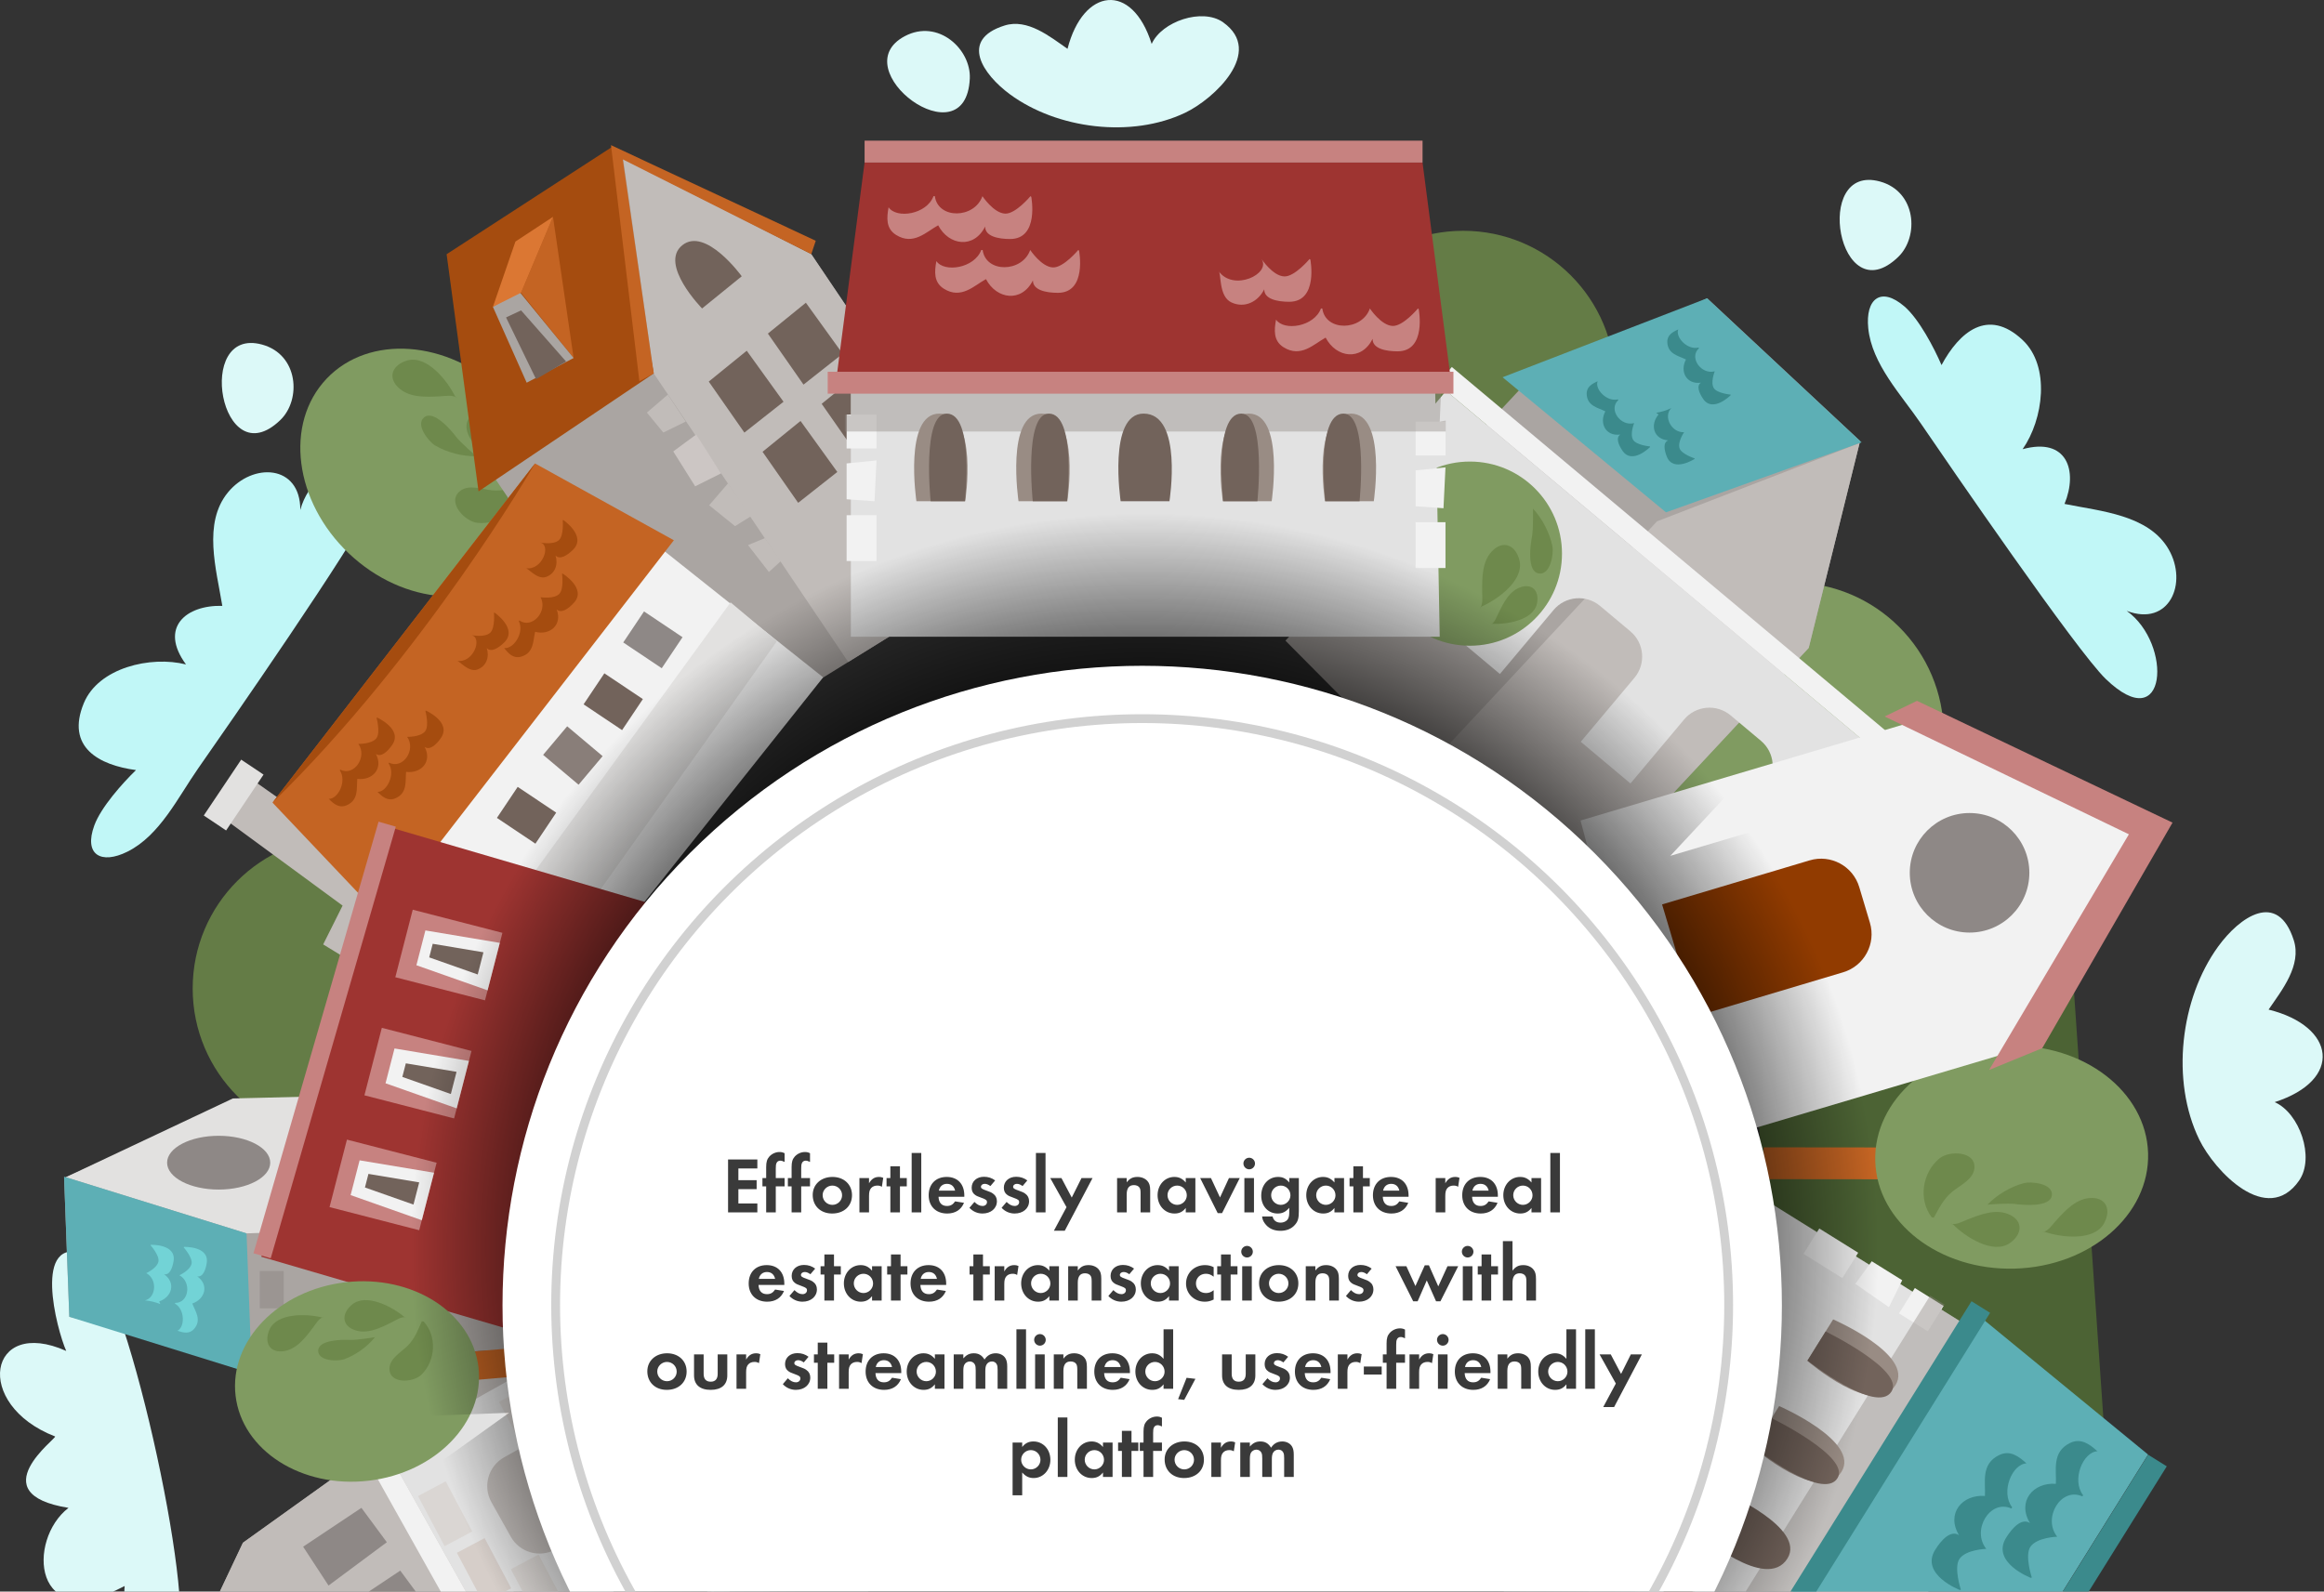 <svg width="527" height="361" viewBox="0 0 527 361" fill="none" xmlns="http://www.w3.org/2000/svg">
<rect x="0" y="0" width="527" height="361" fill="#333333" stroke="none"/>
<g clip-path="url(#clip0_5796_32564)">
<path d="M15.021 306.425C-2.643 298.536 -6.267 318.533 12.485 325.818C13.141 326.074 -4.561 338.786 15.534 342.017C6.053 349.294 7.389 370.786 28.269 359.742C27.514 366.619 33.561 385.763 40.098 372.885C44.794 363.63 28.013 287.635 19.437 284.473C7.17 279.943 12.87 301.593 15.021 306.432V306.425Z" fill="#DCF9F8"/>
<path d="M68.099 115.667C68.129 105.302 57.274 104.857 51.68 111.696C45.958 118.694 49.045 129.074 50.412 137.423C42.259 137.196 36.001 142.292 42.176 150.709C34.167 148.693 22.322 151.441 19.001 159.503C14.879 169.513 22.481 173.551 30.837 174.669C27.788 177.628 22.896 183.108 21.394 187.207C18.933 193.911 22.941 196.145 28.905 193.171C36.25 189.51 40.379 180.813 44.894 174.351C51.295 165.202 80.615 123.042 84.223 114.633C91.892 96.764 71.375 103.211 68.099 115.667Z" fill="#C1F7F7"/>
<path d="M482.247 138.554C491.932 142.253 496.189 132.259 491.773 124.604C487.251 116.768 476.457 115.983 468.16 114.3C471.255 106.751 468.712 99.104 458.656 101.89C463.382 95.111 464.997 83.063 458.641 77.107C450.745 69.709 444.268 75.378 440.267 82.806C438.584 78.911 435.187 72.396 431.888 69.535C426.491 64.863 422.981 67.822 423.652 74.45C424.475 82.61 431.148 89.555 435.587 96.07C441.875 105.294 470.916 147.643 477.506 153.999C491.494 167.497 492.739 146.028 482.254 138.554H482.247Z" fill="#C1F7F7"/>
<path d="M109.968 113.593L104.85 118.691L134.684 148.641L139.802 143.542L109.968 113.593Z" fill="#C46423"/>
<path d="M113.899 88.823C126.316 100.569 128.604 118.317 119.009 128.462C109.415 138.608 91.569 137.309 79.144 125.563C66.726 113.817 64.439 96.07 74.033 85.924C83.628 75.779 101.481 77.07 113.899 88.816V88.823Z" fill="#809B61"/>
<path d="M118.978 110.376C118.337 115.396 113.339 119.095 108.282 118.596C105.436 118.317 101.223 113.924 104.288 111.402C106.259 109.779 109.354 110.995 111.588 111.214C114.155 111.463 116.268 110.7 118.707 110.006" fill="#6E894C"/>
<path d="M108.019 103.476C104.946 103.574 101.3 102.608 98.673 101.045C97.299 100.23 94.076 96.365 96.19 94.651C98.371 92.885 102.38 97.686 103.406 99.044C104.508 100.494 108.011 103.468 108.011 103.468L108.019 103.476Z" fill="#6E894C"/>
<path d="M117.038 106.405C116.275 105.167 114.999 104.902 113.724 104.344C110.78 103.061 107.081 101.498 106.009 98.086C105.035 94.991 107.277 93.149 110.576 93.715C115.203 94.515 116.758 101.928 116.721 105.884L117.038 106.405Z" fill="#6E894C"/>
<path d="M103.729 90.265C102.491 89.495 101.238 89.827 99.841 89.895C96.633 90.053 92.632 90.303 90.149 87.728C87.899 85.396 89.084 82.746 92.293 81.78C96.792 80.436 101.487 86.385 103.208 89.933L103.722 90.257L103.729 90.265Z" fill="#6E894C"/>
<path d="M440.769 166.593C440.769 185.631 425.332 201.068 406.294 201.068C387.256 201.068 371.818 185.631 371.818 166.593C371.818 147.555 387.256 132.117 406.294 132.117C425.332 132.117 440.769 147.555 440.769 166.593Z" fill="#809B61"/>
<path d="M112.644 224.212C112.644 243.25 97.207 258.687 78.169 258.687C59.131 258.687 43.693 243.25 43.693 224.212C43.693 205.174 59.131 189.736 78.169 189.736C97.207 189.736 112.644 205.174 112.644 224.212Z" fill="#647C46"/>
<path d="M366.283 86.823C366.283 105.861 350.846 121.299 331.808 121.299C312.769 121.299 297.332 105.861 297.332 86.823C297.332 67.785 312.769 52.348 331.808 52.348C350.846 52.348 366.283 67.785 366.283 86.823Z" fill="#647C46"/>
<path d="M410.148 146.964L421.804 100.026L387.109 67.656L345.742 87.155L291.488 145.311L353.449 207.748L410.148 146.964Z" fill="#AAA5A2"/>
<path d="M375.756 118.248L321.91 175.966L353.449 207.747L410.149 146.963L421.683 100.508L375.756 118.248Z" fill="#C1BCB9"/>
<path d="M377.793 116.21L340.729 85.57L387.109 67.656L422.135 100.335L377.793 116.21Z" fill="#5DAFB5"/>
<path d="M55.09 349.922L34.414 393.638L62.043 432.212L106.445 421.251L171.101 374.939L122.667 301.512L55.09 349.922Z" fill="#AAA5A2"/>
<path d="M83.149 384.851L147.322 338.886L122.667 301.512L55.09 349.922L34.625 393.192L83.149 384.851Z" fill="#C1BCB9"/>
<path d="M470.065 221.423L396.916 226.461L403.902 327.896L477.051 322.858L470.065 221.423Z" fill="#4C6334"/>
<path d="M131.158 406.535L167.256 386.312L161.406 375.872L144.882 385.135C141.281 387.15 136.721 385.867 134.706 382.266L130.32 374.438C128.304 370.837 129.588 366.278 133.189 364.262L149.713 355L142.526 342.167L126.002 351.429C122.401 353.444 117.842 352.161 115.826 348.56L111.44 340.732C109.425 337.131 110.708 332.572 114.309 330.556L130.833 321.294L123.647 308.461L107.122 317.723C103.522 319.739 98.962 318.456 96.947 314.855L92.561 307.027C90.545 303.426 91.829 298.866 95.429 296.851L111.954 287.596L106.352 277.594L70.254 297.817L131.165 406.551L131.158 406.535Z" fill="#E2E2E2"/>
<path d="M69.03 295.623L64.684 298.059L128.039 411.141L132.386 408.706L69.03 295.623Z" fill="#F2F2F2"/>
<path d="M327.927 88.658L301.34 120.363L310.512 128.048L322.68 113.532C325.33 110.369 330.048 109.953 333.219 112.603L340.096 118.37C343.259 121.028 343.674 125.738 341.024 128.909L328.855 143.425L340.126 152.876L352.294 138.36C354.952 135.197 359.662 134.782 362.833 137.431L369.71 143.199C372.873 145.856 373.288 150.566 370.638 153.737L358.462 168.253L369.732 177.704L381.901 163.188C384.558 160.025 389.269 159.61 392.439 162.259L399.316 168.027C402.479 170.684 402.894 175.394 400.245 178.565L388.076 193.081L396.863 200.449L423.45 168.744L327.942 88.666L327.927 88.658Z" fill="#E2E2E2"/>
<path d="M329.221 83.241L326.02 87.059L425.344 170.343L428.545 166.525L329.221 83.241Z" fill="#F2F2F2"/>
<path d="M354.203 125.579C354.203 137.114 344.85 146.467 333.315 146.467C321.781 146.467 312.428 137.114 312.428 125.579C312.428 114.044 321.781 104.691 333.315 104.691C344.85 104.691 354.203 114.044 354.203 125.579Z" fill="#809B61"/>
<path d="M347.627 115.381C349.748 117.608 351.454 120.967 352.043 123.964C352.345 125.534 351.613 130.509 348.925 130.071C346.155 129.618 347.068 123.435 347.393 121.76C347.74 119.971 347.627 115.381 347.627 115.381Z" fill="#6E894C"/>
<path d="M337.974 141.734C339.009 141.16 339.273 140.133 339.771 139.122C340.926 136.782 342.33 133.837 345.138 133.09C347.69 132.411 349.101 134.306 348.513 136.963C347.69 140.692 341.605 141.673 338.397 141.492L337.967 141.734H337.974Z" fill="#6E894C"/>
<path d="M335.551 138.103C336.374 136.903 336.102 135.627 336.102 134.238C336.094 131.023 336.026 127.014 338.714 124.659C341.152 122.515 343.741 123.821 344.556 127.075C345.696 131.634 339.536 136.043 335.905 137.605L335.558 138.103H335.551Z" fill="#6E894C"/>
<path d="M399.924 260.237L399.916 267.461L442.189 267.505L442.197 260.281L399.924 260.237Z" fill="#C46423"/>
<path d="M456.908 287.75C439.825 288.241 425.649 277.318 425.241 263.36C424.841 249.402 438.369 237.686 455.452 237.196C472.535 236.705 486.711 247.628 487.111 261.586C487.511 275.544 473.984 287.259 456.901 287.75H456.908Z" fill="#809B61"/>
<path d="M438.065 276.125C434.963 272.124 435.876 265.972 439.802 262.748C442.013 260.929 448.098 261.05 447.72 265.005C447.471 267.542 444.429 268.878 442.7 270.305C440.715 271.943 439.756 273.981 438.518 276.193" fill="#6E894C"/>
<path d="M450.697 273.241C452.803 270.999 456.057 269.096 459.016 268.342C460.564 267.949 465.576 268.402 465.297 271.104C465.002 273.898 458.774 273.339 457.084 273.105C455.279 272.856 450.697 273.233 450.697 273.233V273.241Z" fill="#6E894C"/>
<path d="M442.246 277.552C443.665 277.884 444.752 277.174 446.051 276.661C449.04 275.484 452.754 273.974 455.925 275.619C458.801 277.114 458.521 279.998 455.789 281.938C451.954 284.648 445.605 280.511 442.835 277.688L442.246 277.544V277.552Z" fill="#6E894C"/>
<path d="M463.066 279.544C464.486 279.212 465.142 278.087 466.071 277.053C468.23 274.668 470.872 271.656 474.45 271.724C477.696 271.784 478.73 274.487 477.145 277.446C474.918 281.583 467.392 280.699 463.663 279.409L463.066 279.544Z" fill="#6E894C"/>
<path d="M103.782 232.854L73.285 214.216L77.686 205.407L50.91 185.75L56.874 176.623L114.63 217.266L103.782 232.854Z" fill="#C1BCB9"/>
<path d="M183.964 57.652L140.853 35.73L102.859 62.242L111.186 106.939L155.633 172.893L230.412 126.588L183.964 57.652Z" fill="#AAA5A2"/>
<path d="M148.244 84.7L192.352 150.156L230.413 126.588L183.965 57.652L141.299 35.949L148.244 84.7Z" fill="#C1BCB9"/>
<path d="M148.244 84.7L108.515 111.46L101.275 57.66L138.891 33.262L148.244 84.7Z" fill="#A54C0F"/>
<path d="M52.549 250.158L14.541 267.196L15.719 298.682L54.927 308.473L127.532 305.748L128.445 247.312L52.549 250.158Z" fill="#AAA5A2"/>
<path d="M55.907 279.757L127.983 277.055L128.443 247.312L52.804 249.154L14.924 267.023L55.907 279.757Z" fill="#E2E1E0"/>
<path d="M55.908 279.758L57.101 311.546L15.718 298.683L14.525 266.895L55.908 279.758Z" fill="#5DAFB5"/>
<path d="M145.837 121.166L82.867 200.33L123.69 232.802L186.66 153.638L145.837 121.166Z" fill="#F2F2F2"/>
<path d="M152.809 122.544L86.553 208.163L61.793 182.051L121.323 105.121L152.809 122.544Z" fill="#C46423"/>
<path d="M165.667 136.629L176.175 145.438L121.273 222.716L107.715 216.277L165.667 136.629Z" fill="#E2E1E0"/>
<path d="M378.43 261.666L358.41 186.11L440.33 161.75L488.892 186.759L460.35 237.306L378.43 261.666Z" fill="#F2F2F2"/>
<path d="M451.05 242.697L482.755 189.236L427.369 162.513L434.707 158.965L492.652 186.586L463.105 237.752L451.05 242.697Z" fill="#C78280"/>
<path d="M194.939 84.596L186.326 91.594L194.403 103.166L203.288 96.168L194.939 84.596Z" fill="#72635B"/>
<path d="M181.531 95.481L172.918 102.478L180.995 114.051L189.873 107.053L181.531 95.481Z" fill="#72635B"/>
<path d="M182.742 68.666L174.129 75.664L182.206 87.236L191.084 80.238L182.742 68.666Z" fill="#72635B"/>
<path d="M326.477 144.428H192.945V62.41H324.967L326.477 144.428Z" fill="#E2E2E2"/>
<path d="M191.984 105.113V113.243L198.31 113.696L198.763 104.434L191.984 105.113Z" fill="#F2F2F2"/>
<path d="M198.763 116.859H191.984V127.254H198.763V116.859Z" fill="#F2F2F2"/>
<path d="M198.763 94.039H191.984V101.724H198.763V94.039Z" fill="#F2F2F2"/>
<path d="M321.004 106.691V114.829L327.33 115.282L327.783 106.012L321.004 106.691Z" fill="#F2F2F2"/>
<path d="M327.783 118.445H321.004V128.84H327.783V118.445Z" fill="#F2F2F2"/>
<path d="M327.783 95.625H321.004V103.31H327.783V95.625Z" fill="#F2F2F2"/>
<path opacity="0.4" d="M327.835 97.882H191.594V94.04L192.945 94.266V62.41H324.446L326.771 89.276L326.476 95.625L327.835 95.399V97.882Z" fill="#8C8581"/>
<path d="M329.359 88.847H189.275L196.054 36.873H322.58L329.359 88.847Z" fill="#9E3431"/>
<path d="M233.853 44.634C233.792 44.589 233.724 44.543 233.671 44.498C233.671 44.498 230.312 48.544 227.934 48.454C225.33 48.355 222.779 44.498 222.779 44.498C220.959 49.639 212.701 49.767 211.991 44.498H211.682C210.134 48.627 203.325 49.692 201.498 47.019C201.076 49.352 200.849 51.813 203.197 53.285C207.137 55.753 210.051 52.575 212.746 51.103C215.154 55.708 220.838 56.493 223.398 51.383C223.352 53.609 226.379 54.213 229.059 54.213C235.71 54.213 233.853 44.634 233.853 44.634Z" fill="#C78280"/>
<path d="M244.691 56.839C244.63 56.794 244.562 56.748 244.509 56.703C244.509 56.703 241.15 60.749 238.772 60.659C236.168 60.561 233.616 56.703 233.616 56.703C231.797 61.844 223.539 61.972 222.829 56.703H222.52C220.972 60.832 214.163 61.897 212.336 59.224C211.913 61.557 211.687 64.018 214.035 65.49C217.975 67.958 220.889 64.78 223.584 63.308C225.992 67.913 231.676 68.698 234.235 63.588C234.19 65.815 237.217 66.418 239.897 66.418C246.548 66.418 244.691 56.839 244.691 56.839Z" fill="#C78280"/>
<path d="M321.722 70.111C321.661 70.065 321.593 70.02 321.533 69.975C321.533 69.975 318.174 74.021 315.796 73.93C313.191 73.832 310.64 69.975 310.64 69.975C308.821 75.115 300.562 75.244 299.853 69.975H299.543C297.996 74.104 291.186 75.168 289.36 72.496C288.937 74.829 288.71 77.289 291.058 78.761C294.999 81.23 297.912 78.052 300.607 76.58C303.016 81.185 308.7 81.97 311.259 76.859C311.214 79.086 314.241 79.69 316.92 79.69C323.571 79.69 321.714 70.111 321.714 70.111H321.722Z" fill="#C78280"/>
<path d="M297.149 58.878C297.089 58.833 297.021 58.788 296.961 58.742C296.961 58.742 293.601 62.788 291.223 62.698C288.619 62.6 286.068 58.742 286.068 58.742C288.31 62.124 279.651 66.246 276.314 61.46C277.001 61.86 276.269 67.227 279.251 68.601C282.255 69.982 285.275 68.45 286.687 65.619C286.641 67.846 289.668 68.45 292.348 68.45C298.999 68.45 297.142 58.87 297.142 58.87L297.149 58.878Z" fill="#C78280"/>
<path d="M322.583 31.906H196.057V36.873H322.583V31.906Z" fill="#C78280"/>
<path d="M329.587 84.326H187.691V89.293H329.587V84.326Z" fill="#C78280"/>
<path d="M207.803 113.698H218.877C218.877 113.698 222.04 93.814 213.004 93.814C204.859 93.814 207.81 113.698 207.81 113.698H207.803Z" fill="#998C84"/>
<path d="M211.041 113.698H218.809C218.809 113.698 221.028 93.814 214.687 93.814C208.965 93.814 211.041 113.698 211.041 113.698Z" fill="#72635B"/>
<path d="M230.957 113.698H242.031C242.031 113.698 245.194 93.814 236.158 93.814C228.013 93.814 230.965 113.698 230.965 113.698H230.957Z" fill="#998C84"/>
<path d="M234.195 113.698H241.963C241.963 113.698 244.182 93.814 237.841 93.814C232.119 93.814 234.195 113.698 234.195 113.698Z" fill="#72635B"/>
<path d="M311.532 113.696H300.458C300.458 113.696 297.295 93.812 306.331 93.812C314.476 93.812 311.525 113.696 311.525 113.696H311.532Z" fill="#998C84"/>
<path d="M308.296 113.696H300.528C300.528 113.696 298.309 93.812 304.65 93.812C310.365 93.812 308.296 113.696 308.296 113.696Z" fill="#72635B"/>
<path d="M288.371 113.696H277.304C277.304 113.696 274.141 93.812 283.177 93.812C291.322 93.812 288.371 113.696 288.371 113.696Z" fill="#998C84"/>
<path d="M285.134 113.696H277.366C277.366 113.696 275.147 93.812 281.488 93.812C287.21 93.812 285.134 113.696 285.134 113.696Z" fill="#72635B"/>
<path d="M254.123 113.698H265.189C265.189 113.698 268.352 93.814 259.316 93.814C251.171 93.814 254.123 113.698 254.123 113.698Z" fill="#72635B"/>
<path d="M326.848 383.718L397.482 270.402L467.082 313.786L396.448 425.599L326.848 383.718Z" fill="#E2E2E2"/>
<path d="M431.353 290.385L424.446 286.082L420.717 291.208L428.341 296.492L431.353 290.385Z" fill="#F2F2F2"/>
<path d="M412.55 278.647L408.965 284.4L417.787 289.898L421.372 284.145L412.55 278.647Z" fill="#F2F2F2"/>
<path d="M434.215 292.154L430.629 297.906L437.15 301.972L440.736 296.219L434.215 292.154Z" fill="#F2F2F2"/>
<path opacity="0.4" d="M365.627 409.489L437.696 293.871L440.957 295.902L440.051 296.936L467.083 313.785L397.528 425.379L373.5 413.135L368.261 409.534L367.741 410.81L365.627 409.489Z" fill="#8C8581"/>
<path d="M372.496 415.567L446.596 296.688L487.11 329.925L420.182 437.307L372.496 415.567Z" fill="#5DAFB5"/>
<path d="M460.53 357.894C460.598 357.863 460.674 357.833 460.741 357.811C460.741 357.811 459.088 352.821 460.417 350.851C461.881 348.692 466.501 348.563 466.501 348.563C463.104 344.298 467.362 337.225 472.208 339.414L472.374 339.15C469.687 335.655 472.389 329.306 475.62 329.178C473.869 327.585 471.891 326.09 469.4 327.306C465.218 329.344 466.373 333.503 466.199 336.568C461.021 336.176 457.352 340.584 460.326 345.461C458.462 344.245 456.34 346.495 454.929 348.767C451.411 354.406 460.523 357.901 460.523 357.901L460.53 357.894Z" fill="#3B8A8C"/>
<path d="M444.442 360.648C444.51 360.618 444.586 360.588 444.654 360.565C444.654 360.565 443 355.576 444.329 353.605C445.793 351.446 450.413 351.318 450.413 351.318C447.016 347.053 451.274 339.98 456.12 342.161L456.286 341.897C453.599 338.402 456.301 332.053 459.532 331.925C457.773 330.325 455.803 328.838 453.312 330.053C449.13 332.091 450.285 336.251 450.111 339.315C444.933 338.923 441.264 343.331 444.238 348.208C442.374 346.993 440.253 349.242 438.841 351.514C435.323 357.153 444.435 360.656 444.435 360.656L444.442 360.648Z" fill="#3B8A8C"/>
<path d="M487.124 329.966L420.188 437.336L424.409 439.968L491.345 332.597L487.124 329.966Z" fill="#3B8A8C"/>
<path d="M447.067 295.15L372 415.562L376.215 418.19L451.282 297.777L447.067 295.15Z" fill="#3B8A8C"/>
<path d="M415.696 299.262L409.838 308.66C409.838 308.66 425.034 321.863 429.82 314.193C434.13 307.279 415.696 299.269 415.696 299.269V299.262Z" fill="#998C84"/>
<path d="M413.991 302.002L409.877 308.6C409.877 308.6 425.579 321.002 428.93 315.62C431.957 310.766 413.983 302.01 413.983 302.01L413.991 302.002Z" fill="#72635B"/>
<path d="M403.452 318.918L397.594 328.316C397.594 328.316 412.797 341.519 417.576 333.85C421.886 326.935 403.452 318.926 403.452 318.926V318.918Z" fill="#998C84"/>
<path d="M401.739 321.658L397.625 328.256C397.625 328.256 413.327 340.659 416.678 335.276C419.705 330.422 401.732 321.666 401.732 321.666L401.739 321.658Z" fill="#72635B"/>
<path d="M373.086 367.633L378.944 358.234C378.944 358.234 397.491 366.07 392.713 373.74C388.403 380.654 373.086 367.633 373.086 367.633Z" fill="#998C84"/>
<path d="M374.799 364.893L378.913 358.295C378.913 358.295 396.962 366.931 393.603 372.313C390.576 377.167 374.799 364.893 374.799 364.893Z" fill="#72635B"/>
<path d="M391.2 338.57L385.342 347.969C385.342 347.969 400.545 361.172 405.324 353.502C409.634 346.587 391.2 338.578 391.2 338.578V338.57Z" fill="#72635B"/>
<path d="M170.748 345.246L131.494 410.652L205.017 454.777L244.27 389.371L170.748 345.246Z" fill="#E2E2E2"/>
<path d="M162.576 357.283L157.6 365.574L161.334 367.816L166.31 359.524L162.576 357.283Z" fill="#F2F2F2"/>
<path d="M159.209 69.965L168.2 62.665C168.2 62.665 159.994 51.327 154.695 55.645C149.396 59.963 159.209 69.965 159.209 69.965Z" fill="#72635B"/>
<path d="M148.243 84.699L141.231 36.153L183.965 57.652L184.984 54.61L138.551 32.922L144.99 86.466L148.243 84.699Z" fill="#C46423"/>
<path d="M130.078 81.202L118.158 66.391L125.398 49.188L130.078 81.202Z" fill="#C46423"/>
<path d="M130.077 81.203L117.305 65.592L111.771 69.6L119.434 86.804L130.077 81.203Z" fill="#AAA5A2"/>
<path d="M111.771 69.6L118.158 66.391L125.397 49.188L116.882 54.789L111.771 69.6Z" fill="#DB7733"/>
<path d="M121.563 86.004L128.372 82.003L118.158 70.4L114.754 72.001L121.563 86.004Z" fill="#72635B"/>
<path d="M169.334 79.553L160.721 86.55L168.798 98.123L177.675 91.125L169.334 79.553Z" fill="#72635B"/>
<path d="M151.43 89.516L146.689 93.584L150.419 98.106L155.499 95.623L151.43 89.516Z" fill="#C1BCB9"/>
<path d="M152.672 102.393L157.865 98.559L163.52 107.368L157.639 110.305L152.672 102.393Z" fill="#CCC6C4"/>
<path d="M160.811 114.602L165.098 109.627L170.299 117.085L166.684 119.342L160.811 114.602Z" fill="#C1BCB9"/>
<path d="M169.621 123.64L173.463 122.055L177.079 127.256L174.362 129.739L169.621 123.64Z" fill="#C1BCB9"/>
<path d="M127.597 130.113C127.544 130.121 127.499 130.136 127.446 130.143C127.446 130.143 127.929 133.586 126.82 134.711C125.612 135.941 122.585 135.465 122.585 135.465C124.283 138.651 120.667 142.735 117.776 140.735L117.64 140.885C118.969 143.482 116.448 147.287 114.334 146.985C115.285 148.23 116.387 149.438 118.154 148.948C121.12 148.125 120.864 145.279 121.347 143.309C124.668 144.184 127.59 141.754 126.231 138.228C127.303 139.24 128.949 138.032 130.141 136.726C133.108 133.48 127.597 130.113 127.597 130.113Z" fill="#A54C0F"/>
<path d="M112.166 138.97C112.113 138.97 112.068 138.986 112.015 138.993C112.015 138.993 112.317 142.458 111.155 143.522C109.886 144.685 106.89 144.058 106.89 144.058C109.517 144.609 107.358 150.573 103.561 149.871C104.066 149.735 106.218 152.604 108.263 151.864C110.317 151.117 111.026 148.995 110.377 147.002C111.389 148.074 113.095 146.95 114.355 145.704C117.488 142.617 112.159 138.963 112.159 138.963L112.166 138.97Z" fill="#A54C0F"/>
<path d="M127.756 117.961C127.703 117.961 127.658 117.976 127.605 117.983C127.605 117.983 127.907 121.448 126.745 122.513C125.476 123.675 122.479 123.049 122.479 123.049C125.106 123.6 122.947 129.563 119.15 128.861C119.656 128.725 121.808 131.594 123.853 130.854C125.907 130.107 126.616 127.986 125.967 125.993C126.979 127.065 128.685 125.94 129.945 124.694C133.078 121.607 127.749 117.953 127.749 117.953L127.756 117.961Z" fill="#A54C0F"/>
<path d="M61.793 182.051L121.323 105.121C121.323 105.121 96.193 148.504 61.793 182.051Z" fill="#A54C0F"/>
<path d="M117.395 178.479L112.683 185.518L121.415 191.363L126.127 184.325L117.395 178.479Z" fill="#72635B"/>
<path d="M128.616 164.74L123.16 171.219L131.198 177.987L136.654 171.508L128.616 164.74Z" fill="#897E79"/>
<path d="M64.332 288.293H58.912V296.763H64.332V288.293Z" fill="#9B9592"/>
<path d="M71.444 295.074H66.023V303.544H71.444V295.074Z" fill="#9B9592"/>
<path d="M84.32 287.623H78.9V296.093H84.32V287.623Z" fill="#9B9592"/>
<path d="M84.32 297.443H78.9V305.913H84.32V297.443Z" fill="#9B9592"/>
<path d="M91.102 292.703H85.682V301.173H91.102V292.703Z" fill="#9B9592"/>
<path d="M137.048 152.723L132.336 159.762L141.068 165.607L145.78 158.569L137.048 152.723Z" fill="#72635B"/>
<path d="M87.829 187.478L59.258 285.057L119.845 302.797L148.416 205.218L87.829 187.478Z" fill="#9E3431"/>
<path d="M85.846 186.372L57.478 284.27L61.387 285.402L89.754 187.505L85.846 186.372Z" fill="#C78280"/>
<path d="M78.674 258.49L74.727 273.797L95.062 279.041L99.009 263.734L78.674 258.49Z" fill="#C78280"/>
<path d="M98.418 266.001L95.647 276.773L79.508 271.074L81.546 263.186L98.418 266.001Z" fill="#F2F2F2"/>
<path d="M86.586 233.135L82.639 248.441L102.974 253.685L106.921 238.379L86.586 233.135Z" fill="#C78280"/>
<path d="M106.334 240.638L103.563 251.402L87.424 245.711L89.462 237.814L106.334 240.638Z" fill="#F2F2F2"/>
<path d="M93.594 206.342L89.644 221.656L109.98 226.9L113.929 211.586L93.594 206.342Z" fill="#C78280"/>
<path d="M113.336 213.864L110.565 224.629L94.426 218.937L96.464 211.041L113.336 213.864Z" fill="#F2F2F2"/>
<path d="M82.756 269.346L93.762 273.226L95.061 268.191L83.549 266.266L82.756 269.346Z" fill="#72635B"/>
<path d="M91.234 244.269L102.233 248.149L103.531 243.114L92.027 241.189L91.234 244.269Z" fill="#72635B"/>
<path d="M97.33 217.154L108.329 221.034L109.627 215.999L98.123 214.074L97.33 217.154Z" fill="#72635B"/>
<path d="M146.043 138.685L141.33 145.723L150.061 151.57L154.774 144.532L146.043 138.685Z" fill="#8E8886"/>
<path d="M54.694 172.302L46.207 184.971L51.274 188.366L59.762 175.697L54.694 172.302Z" fill="#E2E1E0"/>
<path d="M49.586 269.82C56.044 269.82 61.279 267.089 61.279 263.721C61.279 260.352 56.044 257.621 49.586 257.621C43.128 257.621 37.893 260.352 37.893 263.721C37.893 267.089 43.128 269.82 49.586 269.82Z" fill="#8E8886"/>
<path d="M85.536 162.777C85.491 162.792 85.438 162.815 85.393 162.83C85.393 162.83 86.306 166.182 85.363 167.435C84.321 168.809 81.264 168.726 81.264 168.726C83.355 171.662 80.29 176.184 77.172 174.568L77.051 174.734C78.705 177.143 76.689 181.234 74.553 181.204C75.655 182.321 76.9 183.378 78.591 182.661C81.422 181.46 80.811 178.675 81.03 176.659C84.434 177.105 87.016 174.319 85.227 170.998C86.419 171.866 87.891 170.454 88.911 169.005C91.432 165.404 85.544 162.77 85.544 162.77L85.536 162.777Z" fill="#A54C0F"/>
<path d="M96.602 161.193C96.557 161.208 96.504 161.231 96.459 161.238C96.459 161.238 97.372 164.59 96.421 165.843C95.379 167.217 92.322 167.134 92.322 167.134C94.413 170.071 91.348 174.592 88.231 172.977L88.11 173.15C89.763 175.559 87.748 179.65 85.611 179.62C86.713 180.737 87.959 181.794 89.65 181.077C92.481 179.876 91.869 177.091 92.088 175.075C95.493 175.521 98.075 172.735 96.285 169.414C97.478 170.282 98.95 168.87 99.969 167.421C102.491 163.82 96.602 161.186 96.602 161.186V161.193Z" fill="#A54C0F"/>
<path d="M33.16 288.766C35.764 290.171 35.394 294.368 32.865 294.956C34.081 295.062 35.251 295.349 36.345 295.794C36.255 295.591 36.164 295.387 36.096 295.19C38.987 294.202 39.946 290.971 37.213 289.031C38.504 289.257 39.123 287.551 39.365 285.996C39.961 282.131 34.232 282.35 34.232 282.35C34.201 282.38 34.171 282.418 34.141 282.448C34.141 282.448 36.194 284.758 35.93 286.132C35.643 287.634 33.175 288.774 33.175 288.774L33.16 288.766Z" fill="#72D3D6"/>
<path d="M41.744 282.834C41.744 282.834 41.684 282.902 41.654 282.932C41.654 282.932 43.707 285.242 43.443 286.616C43.156 288.118 40.68 289.258 40.68 289.258C43.503 290.775 42.839 295.584 39.714 295.524L39.684 295.705C41.948 296.973 41.956 301.027 40.235 301.842C41.556 302.295 42.96 302.65 44.024 301.412C45.813 299.343 44.228 297.366 43.609 295.667C46.5 294.678 47.459 291.447 44.726 289.507C46.017 289.734 46.636 288.028 46.878 286.473C47.474 282.608 41.737 282.826 41.737 282.826L41.744 282.834Z" fill="#72D3D6"/>
<path d="M91.671 316L85.272 319.117L90.911 330.695L97.311 327.578L91.671 316Z" fill="#D6CEC9"/>
<path d="M109.893 348.874L103.604 352.207L109.634 363.586L115.924 360.253L109.893 348.874Z" fill="#D6CEC9"/>
<path opacity="0.6" d="M101.073 335.997L94.783 339.33L100.813 350.709L107.103 347.376L101.073 335.997Z" fill="#D6CEC9"/>
<path opacity="0.5" d="M119.446 314.628L113.156 317.961L117.758 326.646L124.048 323.312L119.446 314.628Z" fill="#D6CEC9"/>
<path opacity="0.6" d="M122.124 352.598L115.834 355.932L120.436 364.616L126.726 361.283L122.124 352.598Z" fill="#D6CEC9"/>
<path d="M83.307 373.875L96.525 364.046L90.765 356.248L77.547 365.058L83.307 373.875Z" fill="#8E8886"/>
<path d="M74.5 359.638L87.718 349.81L81.958 342.012L68.74 350.829L74.5 359.638Z" fill="#8E8886"/>
<path d="M381.902 98.039C378.943 98.168 377.124 94.371 378.996 92.566C377.894 93.095 376.746 93.442 375.576 93.631C375.758 93.759 375.939 93.887 376.097 94.023C374.119 96.348 374.942 99.617 378.286 99.889C377.064 100.357 377.396 102.138 377.984 103.595C379.449 107.219 384.265 104.101 384.265 104.101C384.273 104.056 384.288 104.01 384.295 103.973C384.295 103.973 381.351 103.029 380.876 101.716C380.355 100.274 381.895 98.032 381.895 98.032L381.902 98.039Z" fill="#3B8A8C"/>
<path d="M374.171 101.401C374.171 101.356 374.171 101.31 374.171 101.265C374.171 101.265 371.091 100.978 370.351 99.793C369.536 98.495 370.562 95.973 370.562 95.973C367.46 96.796 364.667 92.833 366.984 90.742L366.879 90.591C364.365 91.21 361.587 88.251 362.281 86.484C361.006 87.05 359.737 87.76 359.805 89.391C359.911 92.123 362.425 92.486 364.033 93.301C362.598 95.996 364.101 99.015 367.43 98.562C366.335 99.28 367.045 100.948 367.928 102.246C370.132 105.477 374.171 101.401 374.171 101.401Z" fill="#3B8A8C"/>
<path d="M392.454 89.645C392.454 89.6 392.454 89.554 392.454 89.509C392.454 89.509 389.374 89.222 388.634 88.037C387.819 86.739 388.846 84.217 388.846 84.217C385.751 85.04 382.95 81.077 385.268 78.986L385.162 78.835C382.648 79.454 379.87 76.495 380.565 74.728C379.289 75.295 378.021 76.004 378.089 77.627C378.194 80.36 380.708 80.722 382.316 81.538C380.882 84.233 382.384 87.252 385.713 86.799C384.618 87.516 385.328 89.184 386.211 90.483C388.415 93.714 392.454 89.638 392.454 89.638V89.645Z" fill="#3B8A8C"/>
<path d="M460.184 197.97C460.184 205.458 454.115 211.528 446.626 211.528C439.138 211.528 433.068 205.458 433.068 197.97C433.068 190.481 439.138 184.412 446.626 184.412C454.115 184.412 460.184 190.481 460.184 197.97Z" fill="#8E8886"/>
<path d="M384.487 230.529L417.959 220.534C422.737 219.107 425.455 214.072 424.028 209.294L421.612 201.217C420.185 196.438 415.15 193.721 410.372 195.147L376.9 205.142L384.479 230.536L384.487 230.529Z" fill="#913B00"/>
<path d="M130.776 304.521L93.045 307.789L93.603 314.234L131.334 310.966L130.776 304.521Z" fill="#C46423"/>
<path d="M78.336 290.844C93.547 289.07 107.052 297.706 108.502 310.139C109.951 322.565 98.794 334.076 83.583 335.858C68.372 337.632 54.867 328.996 53.418 316.563C51.968 304.138 63.126 292.626 78.336 290.844Z" fill="#809B61"/>
<path d="M96.06 299.745C99.14 303.074 98.808 308.63 95.554 311.823C93.719 313.62 88.284 313.99 88.315 310.427C88.337 308.139 90.949 306.713 92.383 305.301C94.029 303.686 94.724 301.783 95.652 299.715" fill="#6E894C"/>
<path d="M85.02 303.306C83.321 305.473 80.558 307.42 77.977 308.326C76.625 308.802 72.119 308.787 72.156 306.349C72.202 303.835 77.803 303.842 79.328 303.918C80.958 304.001 85.012 303.299 85.012 303.299L85.02 303.306Z" fill="#6E894C"/>
<path d="M92.219 298.794C90.928 298.605 90.014 299.33 88.897 299.888C86.323 301.172 83.122 302.817 80.163 301.587C77.476 300.477 77.498 297.88 79.793 295.94C83.001 293.215 88.988 296.416 91.683 298.718L92.219 298.794Z" fill="#6E894C"/>
<path d="M73.484 298.651C72.246 299.058 71.748 300.115 70.993 301.104C69.256 303.399 67.128 306.29 63.934 306.517C61.036 306.72 59.896 304.38 61.089 301.625C62.749 297.76 69.536 297.956 72.97 298.817L73.491 298.651H73.484Z" fill="#6E894C"/>
<path d="M521.357 267.768C524.981 262.559 521.448 252.444 515.816 249.99C531.39 244.963 529.661 232.771 514.435 228.997C517.462 224.573 521.976 218.964 520.142 213.25C516.496 201.874 507.845 208.011 503.006 214.684C494.378 226.566 492.226 245.174 498.718 258.49C502.206 265.639 514.08 278.238 521.365 267.768H521.357Z" fill="#DCF9F8"/>
<path d="M277.352 5.053C272.641 1.724 263.424 4.864 261.159 9.967C256.698 -4.217 245.609 -2.738 242.076 11.077C238.075 8.299 233.017 4.154 227.809 5.785C217.444 9.023 222.962 16.919 228.986 21.366C239.721 29.285 256.615 31.376 268.761 25.57C275.276 22.453 286.81 11.756 277.352 5.06V5.053Z" fill="#DCF9F8"/>
<path d="M426.319 41.173C410.852 36.908 416.876 71.391 430.449 58.278C435.235 53.658 434.57 43.445 426.319 41.173Z" fill="#DCF9F8"/>
<path d="M205.182 8.201C190.997 15.697 219.026 36.675 219.917 17.826C220.234 11.182 212.746 4.2 205.182 8.201Z" fill="#DCF9F8"/>
<path d="M59.446 78.161C43.979 73.896 50.003 108.379 63.576 95.267C68.362 90.647 67.697 80.433 59.446 78.161Z" fill="#DCF9F8"/>
<path d="M476.281 335.896L469.638 239.498L491.945 200.863L434 173.241L426.655 176.782L430.626 178.699L426.73 179.854L407.285 163.549L409.444 161.231L420.986 114.761L421.431 114.602L421.099 114.293L386.405 81.923L340.024 99.837L343.686 102.864L339.836 106.993L328.512 97.496L328.007 98.1L325.78 81.01V76.669H325.214L321.885 51.139V46.172H195.358V51.139L191.124 83.584L183.265 71.921L184.284 68.879L137.851 47.191L137.912 47.712L100.568 71.936L107.815 125.737L111.748 123.087L114.548 127.239L62.076 195.05L57.713 191.985L59.049 189.992L53.984 186.595L45.491 199.262L50.557 202.659L51.621 201.067L76.978 219.682L72.569 228.491L76.404 230.832L67.066 263.058L52.097 263.42L14.247 281.273L14.216 281.288L13.816 281.16L15.009 312.948L56.392 325.811L56.271 322.663L69.474 322.165L81.952 344.434L54.384 364.182L33.911 407.452L33.436 407.535L61.329 446.472L110.328 438.055L107.565 434.197L125.169 421.583L127.313 425.41L131.661 422.972L129.246 418.662L130.438 420.798L134.205 418.684L132.847 421.485L130.771 424.95L131.08 425.139L120.693 446.6L190.361 488.421L199.963 475.263L248.012 511.565L303.881 475.233L310.833 485.227L309.376 485.937L311.301 489.9L391.719 450.865L389.794 446.902L388.428 447.566L383.392 435.133L392.043 439.074L395.727 441.369L396.029 440.886L419.461 451.567L423.681 454.194L490.609 346.819L486.389 344.192L476.266 335.889L476.281 335.896ZM398.603 182.3C400.204 183.644 401.095 185.508 401.253 187.441L378.773 194.122L393.666 178.156L398.603 182.293V182.3ZM326.029 104.351L326.067 103.566H326.686L326.029 104.351ZM115.454 320.451L99.239 332.062C98.016 331.412 96.959 330.423 96.235 329.125L91.871 321.335L115.454 320.451ZM299.532 470.462L299.578 469.035L300.25 470.001L299.532 470.462Z" fill="url(#paint0_radial_5796_32564)"/>
<path d="M361.583 398.648C418.232 341.999 418.232 250.153 361.583 193.504C304.934 136.855 213.088 136.855 156.439 193.504C99.79 250.153 99.79 341.999 156.439 398.648C213.088 455.297 304.934 455.297 361.583 398.648Z" fill="white"/>
<circle cx="259" cy="296" r="133" stroke="#D1D1D1" stroke-width="2"/>
<path d="M171.741 265.028H167.439V267.692H171.579V269.726H167.439V272.966H171.741V275H165.099V262.994H171.741V265.028ZM175.919 269.096V275H173.741V269.096H172.895V267.206H173.741V264.704C173.741 263.552 173.939 262.922 174.461 262.328C175.055 261.68 175.901 261.302 176.765 261.302C177.197 261.302 177.449 261.356 177.917 261.572V263.552C177.449 263.336 177.215 263.264 176.927 263.264C176.549 263.264 176.207 263.48 176.081 263.822C175.955 264.092 175.919 264.416 175.919 265.028V267.206H177.917V269.096H175.919ZM181.685 269.096V275H179.507V269.096H178.661V267.206H179.507V264.704C179.507 263.552 179.705 262.922 180.227 262.328C180.821 261.68 181.667 261.302 182.531 261.302C182.963 261.302 183.215 261.356 183.683 261.572V263.552C183.215 263.336 182.981 263.264 182.693 263.264C182.315 263.264 181.973 263.48 181.847 263.822C181.721 264.092 181.685 264.416 181.685 265.028V267.206H183.683V269.096H181.685ZM188.776 266.954C191.386 266.954 193.204 268.664 193.204 271.094C193.204 273.56 191.368 275.252 188.704 275.252C186.094 275.252 184.294 273.542 184.294 271.04C184.294 268.664 186.166 266.954 188.776 266.954ZM188.74 268.916C187.552 268.916 186.544 269.906 186.544 271.076C186.544 272.318 187.534 273.29 188.758 273.29C189.964 273.29 190.954 272.318 190.954 271.112C190.954 269.888 189.964 268.916 188.74 268.916ZM194.886 267.206H197.064V268.394C197.622 267.404 198.342 266.954 199.332 266.954C199.674 266.954 199.89 266.99 200.286 267.152L199.98 269.186C199.584 268.97 199.368 268.916 198.936 268.916C198.36 268.916 197.874 269.114 197.55 269.474C197.19 269.888 197.064 270.374 197.064 271.256V275H194.886V267.206ZM204.078 269.096V275H201.9V269.096H201.036V267.206H201.9V264.542H204.078V267.206H205.626V269.096H204.078ZM208.911 261.518V275H206.733V261.518H208.911ZM218.673 271.454H212.823C212.877 272.804 213.543 273.542 214.731 273.542C215.559 273.542 216.081 273.236 216.585 272.498L218.601 272.822C217.953 274.406 216.621 275.252 214.785 275.252C212.247 275.252 210.591 273.614 210.591 271.112C210.591 268.592 212.193 266.954 214.677 266.954C217.143 266.954 218.673 268.556 218.673 271.166V271.454ZM212.895 270.068H216.585C216.351 269.06 215.703 268.52 214.731 268.52C213.777 268.52 213.093 269.096 212.895 270.068ZM225.667 267.746L224.587 269.024C224.119 268.682 223.723 268.52 223.291 268.52C222.805 268.52 222.445 268.808 222.445 269.186C222.445 269.528 222.697 269.708 223.687 270.05C224.569 270.356 224.839 270.482 225.199 270.752C225.775 271.148 226.063 271.742 226.063 272.462C226.063 274.1 224.695 275.252 222.787 275.252C221.653 275.252 220.591 274.784 219.835 273.956L220.969 272.624C221.599 273.254 222.175 273.542 222.823 273.542C223.381 273.542 223.813 273.164 223.813 272.678C223.813 272.228 223.597 272.066 222.607 271.706C221.599 271.328 221.455 271.274 221.113 271.022C220.591 270.662 220.339 270.122 220.339 269.402C220.339 267.944 221.491 266.918 223.129 266.918C224.101 266.918 224.911 267.188 225.667 267.746ZM232.962 267.746L231.882 269.024C231.414 268.682 231.018 268.52 230.586 268.52C230.1 268.52 229.74 268.808 229.74 269.186C229.74 269.528 229.992 269.708 230.982 270.05C231.864 270.356 232.134 270.482 232.494 270.752C233.07 271.148 233.358 271.742 233.358 272.462C233.358 274.1 231.99 275.252 230.082 275.252C228.948 275.252 227.886 274.784 227.13 273.956L228.264 272.624C228.894 273.254 229.47 273.542 230.118 273.542C230.676 273.542 231.108 273.164 231.108 272.678C231.108 272.228 230.892 272.066 229.902 271.706C228.894 271.328 228.75 271.274 228.408 271.022C227.886 270.662 227.634 270.122 227.634 269.402C227.634 267.944 228.786 266.918 230.424 266.918C231.396 266.918 232.206 267.188 232.962 267.746ZM237.089 261.518V275H234.911V261.518H237.089ZM241.847 273.812L238.157 267.206H240.695L243.035 271.634L245.249 267.206H247.751L241.451 279.158H238.985L241.847 273.812ZM253.315 267.206H255.493V268.178C256.177 267.296 256.879 266.954 257.941 266.954C258.859 266.954 259.687 267.296 260.209 267.89C260.659 268.412 260.821 268.988 260.821 270.05V275H258.643V270.68C258.643 270.032 258.589 269.69 258.427 269.42C258.211 269.042 257.725 268.808 257.149 268.808C256.033 268.808 255.493 269.492 255.493 270.968V275H253.315V267.206ZM268.889 267.206H271.067V275H268.889V273.992C268.187 274.874 267.413 275.252 266.333 275.252C264.155 275.252 262.499 273.452 262.499 271.094C262.499 268.754 264.155 266.954 266.297 266.954C267.341 266.954 268.133 267.332 268.889 268.214V267.206ZM266.945 268.916C265.739 268.916 264.749 269.888 264.749 271.094C264.749 272.3 265.739 273.29 266.945 273.29C268.133 273.29 269.123 272.3 269.123 271.13C269.123 269.888 268.151 268.916 266.945 268.916ZM274.601 267.206L276.653 271.616L278.687 267.206H281.135L277.121 275.162H276.131L272.153 267.206H274.601ZM284.356 267.206V275H282.178V267.206H284.356ZM283.276 262.598C283.996 262.598 284.59 263.192 284.59 263.912C284.59 264.632 283.996 265.226 283.276 265.226C282.556 265.226 281.962 264.632 281.962 263.894C281.962 263.192 282.556 262.598 283.276 262.598ZM294.533 267.206V274.712C294.533 276.314 294.335 277.034 293.651 277.808C292.895 278.708 291.743 279.176 290.375 279.176C288.791 279.176 287.603 278.6 286.793 277.466C286.415 276.926 286.271 276.548 286.199 275.918H288.575C288.791 276.836 289.421 277.322 290.411 277.322C290.969 277.322 291.509 277.106 291.869 276.746C292.193 276.422 292.355 275.864 292.355 275.126V273.956C291.545 274.892 290.807 275.252 289.709 275.252C287.567 275.252 286.001 273.56 286.001 271.202C286.001 268.754 287.621 266.954 289.817 266.954C290.897 266.954 291.617 267.314 292.355 268.214V267.206H294.533ZM290.447 268.916C289.241 268.916 288.251 269.906 288.251 271.094C288.251 272.3 289.241 273.29 290.447 273.29C291.635 273.29 292.625 272.3 292.625 271.13C292.625 269.888 291.653 268.916 290.447 268.916ZM302.604 267.206H304.782V275H302.604V273.992C301.902 274.874 301.128 275.252 300.048 275.252C297.87 275.252 296.214 273.452 296.214 271.094C296.214 268.754 297.87 266.954 300.012 266.954C301.056 266.954 301.848 267.332 302.604 268.214V267.206ZM300.66 268.916C299.454 268.916 298.464 269.888 298.464 271.094C298.464 272.3 299.454 273.29 300.66 273.29C301.848 273.29 302.838 272.3 302.838 271.13C302.838 269.888 301.866 268.916 300.66 268.916ZM309.072 269.096V275H306.894V269.096H306.03V267.206H306.894V264.542H309.072V267.206H310.62V269.096H309.072ZM319.413 271.454H313.563C313.617 272.804 314.283 273.542 315.471 273.542C316.299 273.542 316.821 273.236 317.325 272.498L319.341 272.822C318.693 274.406 317.361 275.252 315.525 275.252C312.987 275.252 311.331 273.614 311.331 271.112C311.331 268.592 312.933 266.954 315.417 266.954C317.883 266.954 319.413 268.556 319.413 271.166V271.454ZM313.635 270.068H317.325C317.091 269.06 316.443 268.52 315.471 268.52C314.517 268.52 313.833 269.096 313.635 270.068ZM325.562 267.206H327.74V268.394C328.298 267.404 329.018 266.954 330.008 266.954C330.35 266.954 330.566 266.99 330.962 267.152L330.656 269.186C330.26 268.97 330.044 268.916 329.612 268.916C329.036 268.916 328.55 269.114 328.226 269.474C327.866 269.888 327.74 270.374 327.74 271.256V275H325.562V267.206ZM339.663 271.454H333.813C333.867 272.804 334.533 273.542 335.721 273.542C336.549 273.542 337.071 273.236 337.575 272.498L339.591 272.822C338.943 274.406 337.611 275.252 335.775 275.252C333.237 275.252 331.581 273.614 331.581 271.112C331.581 268.592 333.183 266.954 335.667 266.954C338.133 266.954 339.663 268.556 339.663 271.166V271.454ZM333.885 270.068H337.575C337.341 269.06 336.693 268.52 335.721 268.52C334.767 268.52 334.083 269.096 333.885 270.068ZM347.288 267.206H349.466V275H347.288V273.992C346.586 274.874 345.812 275.252 344.732 275.252C342.554 275.252 340.898 273.452 340.898 271.094C340.898 268.754 342.554 266.954 344.696 266.954C345.74 266.954 346.532 267.332 347.288 268.214V267.206ZM345.344 268.916C344.138 268.916 343.148 269.888 343.148 271.094C343.148 272.3 344.138 273.29 345.344 273.29C346.532 273.29 347.522 272.3 347.522 271.13C347.522 269.888 346.55 268.916 345.344 268.916ZM353.738 261.518V275H351.56V261.518H353.738ZM177.857 291.454H172.007C172.061 292.804 172.727 293.542 173.915 293.542C174.743 293.542 175.265 293.236 175.769 292.498L177.785 292.822C177.137 294.406 175.805 295.252 173.969 295.252C171.431 295.252 169.775 293.614 169.775 291.112C169.775 288.592 171.377 286.954 173.861 286.954C176.327 286.954 177.857 288.556 177.857 291.166V291.454ZM172.079 290.068H175.769C175.535 289.06 174.887 288.52 173.915 288.52C172.961 288.52 172.277 289.096 172.079 290.068ZM184.851 287.746L183.771 289.024C183.303 288.682 182.907 288.52 182.475 288.52C181.989 288.52 181.629 288.808 181.629 289.186C181.629 289.528 181.881 289.708 182.871 290.05C183.753 290.356 184.023 290.482 184.383 290.752C184.959 291.148 185.247 291.742 185.247 292.462C185.247 294.1 183.879 295.252 181.971 295.252C180.837 295.252 179.775 294.784 179.019 293.956L180.153 292.624C180.783 293.254 181.359 293.542 182.007 293.542C182.565 293.542 182.997 293.164 182.997 292.678C182.997 292.228 182.781 292.066 181.791 291.706C180.783 291.328 180.639 291.274 180.297 291.022C179.775 290.662 179.523 290.122 179.523 289.402C179.523 287.944 180.675 286.918 182.313 286.918C183.285 286.918 184.095 287.188 184.851 287.746ZM189.119 289.096V295H186.941V289.096H186.077V287.206H186.941V284.542H189.119V287.206H190.667V289.096H189.119ZM197.75 287.206H199.928V295H197.75V293.992C197.048 294.874 196.274 295.252 195.194 295.252C193.016 295.252 191.36 293.452 191.36 291.094C191.36 288.754 193.016 286.954 195.158 286.954C196.202 286.954 196.994 287.332 197.75 288.214V287.206ZM195.806 288.916C194.6 288.916 193.61 289.888 193.61 291.094C193.61 292.3 194.6 293.29 195.806 293.29C196.994 293.29 197.984 292.3 197.984 291.13C197.984 289.888 197.012 288.916 195.806 288.916ZM204.219 289.096V295H202.041V289.096H201.177V287.206H202.041V284.542H204.219V287.206H205.767V289.096H204.219ZM214.56 291.454H208.71C208.764 292.804 209.43 293.542 210.618 293.542C211.446 293.542 211.968 293.236 212.472 292.498L214.488 292.822C213.84 294.406 212.508 295.252 210.672 295.252C208.134 295.252 206.478 293.614 206.478 291.112C206.478 288.592 208.08 286.954 210.564 286.954C213.03 286.954 214.56 288.556 214.56 291.166V291.454ZM208.782 290.068H212.472C212.238 289.06 211.59 288.52 210.618 288.52C209.664 288.52 208.98 289.096 208.782 290.068ZM222.904 289.096V295H220.726V289.096H219.862V287.206H220.726V284.542H222.904V287.206H224.452V289.096H222.904ZM225.56 287.206H227.738V288.394C228.296 287.404 229.016 286.954 230.006 286.954C230.348 286.954 230.564 286.99 230.96 287.152L230.654 289.186C230.258 288.97 230.042 288.916 229.61 288.916C229.034 288.916 228.548 289.114 228.224 289.474C227.864 289.888 227.738 290.374 227.738 291.256V295H225.56V287.206ZM237.952 287.206H240.13V295H237.952V293.992C237.25 294.874 236.476 295.252 235.396 295.252C233.218 295.252 231.562 293.452 231.562 291.094C231.562 288.754 233.218 286.954 235.36 286.954C236.404 286.954 237.196 287.332 237.952 288.214V287.206ZM236.008 288.916C234.802 288.916 233.812 289.888 233.812 291.094C233.812 292.3 234.802 293.29 236.008 293.29C237.196 293.29 238.186 292.3 238.186 291.13C238.186 289.888 237.214 288.916 236.008 288.916ZM242.224 287.206H244.402V288.178C245.086 287.296 245.788 286.954 246.85 286.954C247.768 286.954 248.596 287.296 249.118 287.89C249.568 288.412 249.73 288.988 249.73 290.05V295H247.552V290.68C247.552 290.032 247.498 289.69 247.336 289.42C247.12 289.042 246.634 288.808 246.058 288.808C244.942 288.808 244.402 289.492 244.402 290.968V295H242.224V287.206ZM257.167 287.746L256.087 289.024C255.619 288.682 255.223 288.52 254.791 288.52C254.305 288.52 253.945 288.808 253.945 289.186C253.945 289.528 254.197 289.708 255.187 290.05C256.069 290.356 256.339 290.482 256.699 290.752C257.275 291.148 257.563 291.742 257.563 292.462C257.563 294.1 256.195 295.252 254.287 295.252C253.153 295.252 252.091 294.784 251.335 293.956L252.469 292.624C253.099 293.254 253.675 293.542 254.323 293.542C254.881 293.542 255.313 293.164 255.313 292.678C255.313 292.228 255.097 292.066 254.107 291.706C253.099 291.328 252.955 291.274 252.613 291.022C252.091 290.662 251.839 290.122 251.839 289.402C251.839 287.944 252.991 286.918 254.629 286.918C255.601 286.918 256.411 287.188 257.167 287.746ZM265.092 287.206H267.27V295H265.092V293.992C264.39 294.874 263.616 295.252 262.536 295.252C260.358 295.252 258.702 293.452 258.702 291.094C258.702 288.754 260.358 286.954 262.5 286.954C263.544 286.954 264.336 287.332 265.092 288.214V287.206ZM263.148 288.916C261.942 288.916 260.952 289.888 260.952 291.094C260.952 292.3 261.942 293.29 263.148 293.29C264.336 293.29 265.326 292.3 265.326 291.13C265.326 289.888 264.354 288.916 263.148 288.916ZM275.214 287.422V289.582C274.584 289.096 274.098 288.916 273.45 288.916C272.154 288.916 271.2 289.852 271.2 291.112C271.2 292.372 272.154 293.29 273.45 293.29C274.116 293.29 274.62 293.11 275.214 292.642V294.766C274.512 295.108 273.936 295.252 273.198 295.252C270.804 295.252 268.95 293.452 268.95 291.148C268.95 288.772 270.804 286.954 273.234 286.954C273.99 286.954 274.584 287.098 275.214 287.422ZM279.066 289.096V295H276.888V289.096H276.024V287.206H276.888V284.542H279.066V287.206H280.614V289.096H279.066ZM283.864 287.206V295H281.686V287.206H283.864ZM282.784 282.598C283.504 282.598 284.098 283.192 284.098 283.912C284.098 284.632 283.504 285.226 282.784 285.226C282.064 285.226 281.47 284.632 281.47 283.894C281.47 283.192 282.064 282.598 282.784 282.598ZM289.991 286.954C292.601 286.954 294.419 288.664 294.419 291.094C294.419 293.56 292.583 295.252 289.919 295.252C287.309 295.252 285.509 293.542 285.509 291.04C285.509 288.664 287.381 286.954 289.991 286.954ZM289.955 288.916C288.767 288.916 287.759 289.906 287.759 291.076C287.759 292.318 288.749 293.29 289.973 293.29C291.179 293.29 292.169 292.318 292.169 291.112C292.169 289.888 291.179 288.916 289.955 288.916ZM296.101 287.206H298.279V288.178C298.963 287.296 299.665 286.954 300.727 286.954C301.645 286.954 302.473 287.296 302.995 287.89C303.445 288.412 303.607 288.988 303.607 290.05V295H301.429V290.68C301.429 290.032 301.375 289.69 301.213 289.42C300.997 289.042 300.511 288.808 299.935 288.808C298.819 288.808 298.279 289.492 298.279 290.968V295H296.101V287.206ZM311.044 287.746L309.964 289.024C309.496 288.682 309.1 288.52 308.668 288.52C308.182 288.52 307.822 288.808 307.822 289.186C307.822 289.528 308.074 289.708 309.064 290.05C309.946 290.356 310.216 290.482 310.576 290.752C311.152 291.148 311.44 291.742 311.44 292.462C311.44 294.1 310.072 295.252 308.164 295.252C307.03 295.252 305.968 294.784 305.212 293.956L306.346 292.624C306.976 293.254 307.552 293.542 308.2 293.542C308.758 293.542 309.19 293.164 309.19 292.678C309.19 292.228 308.974 292.066 307.984 291.706C306.976 291.328 306.832 291.274 306.49 291.022C305.968 290.662 305.716 290.122 305.716 289.402C305.716 287.944 306.868 286.918 308.506 286.918C309.478 286.918 310.288 287.188 311.044 287.746ZM318.915 287.206L320.967 291.706L323.091 286.99H324.027L326.151 291.778L328.239 287.206H330.669L326.637 295.162H325.647L323.541 290.428L321.471 295.162H320.463L316.467 287.206H318.915ZM333.891 287.206V295H331.713V287.206H333.891ZM332.811 282.598C333.531 282.598 334.125 283.192 334.125 283.912C334.125 284.632 333.531 285.226 332.811 285.226C332.091 285.226 331.497 284.632 331.497 283.894C331.497 283.192 332.091 282.598 332.811 282.598ZM338.146 289.096V295H335.968V289.096H335.104V287.206H335.968V284.542H338.146V287.206H339.694V289.096H338.146ZM340.802 281.518H342.98V288.214C343.664 287.314 344.366 286.954 345.428 286.954C346.346 286.954 347.174 287.296 347.696 287.908C348.146 288.448 348.308 289.006 348.308 290.104V295H346.13V290.734C346.13 290.068 346.076 289.708 345.914 289.438C345.698 289.06 345.212 288.808 344.636 288.808C343.52 288.808 342.98 289.51 342.98 291.004V295H340.802V281.518ZM151.273 306.954C153.883 306.954 155.701 308.664 155.701 311.094C155.701 313.56 153.865 315.252 151.201 315.252C148.591 315.252 146.791 313.542 146.791 311.04C146.791 308.664 148.663 306.954 151.273 306.954ZM151.237 308.916C150.049 308.916 149.041 309.906 149.041 311.076C149.041 312.318 150.031 313.29 151.255 313.29C152.461 313.29 153.451 312.318 153.451 311.112C153.451 309.888 152.461 308.916 151.237 308.916ZM159.561 307.206V311.616C159.561 312.786 160.101 313.398 161.163 313.398C162.207 313.398 162.747 312.786 162.747 311.616V307.206H164.925V311.976C164.925 314.082 163.575 315.252 161.163 315.252C158.733 315.252 157.383 314.082 157.383 311.976V307.206H159.561ZM167.016 307.206H169.194V308.394C169.752 307.404 170.472 306.954 171.462 306.954C171.804 306.954 172.02 306.99 172.416 307.152L172.11 309.186C171.714 308.97 171.498 308.916 171.066 308.916C170.49 308.916 170.004 309.114 169.68 309.474C169.32 309.888 169.194 310.374 169.194 311.256V315H167.016V307.206ZM183.348 307.746L182.268 309.024C181.8 308.682 181.404 308.52 180.972 308.52C180.486 308.52 180.126 308.808 180.126 309.186C180.126 309.528 180.378 309.708 181.368 310.05C182.25 310.356 182.52 310.482 182.88 310.752C183.456 311.148 183.744 311.742 183.744 312.462C183.744 314.1 182.376 315.252 180.468 315.252C179.334 315.252 178.272 314.784 177.516 313.956L178.65 312.624C179.28 313.254 179.856 313.542 180.504 313.542C181.062 313.542 181.494 313.164 181.494 312.678C181.494 312.228 181.278 312.066 180.288 311.706C179.28 311.328 179.136 311.274 178.794 311.022C178.272 310.662 178.02 310.122 178.02 309.402C178.02 307.944 179.172 306.918 180.81 306.918C181.782 306.918 182.592 307.188 183.348 307.746ZM187.616 309.096V315H185.438V309.096H184.574V307.206H185.438V304.542H187.616V307.206H189.164V309.096H187.616ZM190.272 307.206H192.45V308.394C193.008 307.404 193.728 306.954 194.718 306.954C195.06 306.954 195.276 306.99 195.672 307.152L195.366 309.186C194.97 308.97 194.754 308.916 194.322 308.916C193.746 308.916 193.26 309.114 192.936 309.474C192.576 309.888 192.45 310.374 192.45 311.256V315H190.272V307.206ZM204.373 311.454H198.523C198.577 312.804 199.243 313.542 200.431 313.542C201.259 313.542 201.781 313.236 202.285 312.498L204.301 312.822C203.653 314.406 202.321 315.252 200.485 315.252C197.947 315.252 196.291 313.614 196.291 311.112C196.291 308.592 197.893 306.954 200.377 306.954C202.843 306.954 204.373 308.556 204.373 311.166V311.454ZM198.595 310.068H202.285C202.051 309.06 201.403 308.52 200.431 308.52C199.477 308.52 198.793 309.096 198.595 310.068ZM211.998 307.206H214.176V315H211.998V313.992C211.296 314.874 210.522 315.252 209.442 315.252C207.264 315.252 205.608 313.452 205.608 311.094C205.608 308.754 207.264 306.954 209.406 306.954C210.45 306.954 211.242 307.332 211.998 308.214V307.206ZM210.054 308.916C208.848 308.916 207.858 309.888 207.858 311.094C207.858 312.3 208.848 313.29 210.054 313.29C211.242 313.29 212.232 312.3 212.232 311.13C212.232 309.888 211.26 308.916 210.054 308.916ZM216.27 307.206H218.448V308.106C219.168 307.296 219.87 306.954 220.824 306.954C221.904 306.954 222.66 307.386 223.254 308.376C223.866 307.422 224.712 306.954 225.81 306.954C226.746 306.954 227.574 307.386 227.988 308.07C228.276 308.538 228.402 309.096 228.402 309.96V315H226.224V310.734C226.224 310.104 226.188 309.816 226.044 309.492C225.846 309.06 225.432 308.808 224.946 308.808C224.388 308.808 223.902 309.096 223.668 309.582C223.506 309.924 223.434 310.32 223.434 311.004V315H221.256V310.86C221.256 310.194 221.22 309.852 221.094 309.564C220.914 309.114 220.428 308.808 219.924 308.808C219.438 308.808 218.916 309.096 218.7 309.51C218.52 309.834 218.448 310.248 218.448 311.004V315H216.27V307.206ZM232.668 301.518V315H230.49V301.518H232.668ZM236.904 307.206V315H234.726V307.206H236.904ZM235.824 302.598C236.544 302.598 237.138 303.192 237.138 303.912C237.138 304.632 236.544 305.226 235.824 305.226C235.104 305.226 234.51 304.632 234.51 303.894C234.51 303.192 235.104 302.598 235.824 302.598ZM238.963 307.206H241.141V308.178C241.825 307.296 242.527 306.954 243.589 306.954C244.507 306.954 245.335 307.296 245.857 307.89C246.307 308.412 246.469 308.988 246.469 310.05V315H244.291V310.68C244.291 310.032 244.237 309.69 244.075 309.42C243.859 309.042 243.373 308.808 242.797 308.808C241.681 308.808 241.141 309.492 241.141 310.968V315H238.963V307.206ZM256.229 311.454H250.379C250.433 312.804 251.099 313.542 252.287 313.542C253.115 313.542 253.637 313.236 254.141 312.498L256.157 312.822C255.509 314.406 254.177 315.252 252.341 315.252C249.803 315.252 248.147 313.614 248.147 311.112C248.147 308.592 249.749 306.954 252.233 306.954C254.699 306.954 256.229 308.556 256.229 311.166V311.454ZM250.451 310.068H254.141C253.907 309.06 253.259 308.52 252.287 308.52C251.333 308.52 250.649 309.096 250.451 310.068ZM263.853 301.518H266.031V315H263.853V313.992C263.151 314.874 262.377 315.252 261.297 315.252C259.119 315.252 257.463 313.452 257.463 311.094C257.463 308.754 259.119 306.954 261.261 306.954C262.305 306.954 263.097 307.332 263.853 308.214V301.518ZM261.909 308.916C260.703 308.916 259.713 309.888 259.713 311.094C259.713 312.3 260.703 313.29 261.909 313.29C263.097 313.29 264.087 312.3 264.087 311.13C264.087 309.888 263.115 308.916 261.909 308.916ZM269.079 312.516L271.077 312.75L268.539 317.52L267.153 317.358L269.079 312.516ZM279.303 307.206V311.616C279.303 312.786 279.843 313.398 280.905 313.398C281.949 313.398 282.489 312.786 282.489 311.616V307.206H284.667V311.976C284.667 314.082 283.317 315.252 280.905 315.252C278.475 315.252 277.125 314.082 277.125 311.976V307.206H279.303ZM292.104 307.746L291.024 309.024C290.556 308.682 290.16 308.52 289.728 308.52C289.242 308.52 288.882 308.808 288.882 309.186C288.882 309.528 289.134 309.708 290.124 310.05C291.006 310.356 291.276 310.482 291.636 310.752C292.212 311.148 292.5 311.742 292.5 312.462C292.5 314.1 291.132 315.252 289.224 315.252C288.09 315.252 287.028 314.784 286.272 313.956L287.406 312.624C288.036 313.254 288.612 313.542 289.26 313.542C289.818 313.542 290.25 313.164 290.25 312.678C290.25 312.228 290.034 312.066 289.044 311.706C288.036 311.328 287.892 311.274 287.55 311.022C287.028 310.662 286.776 310.122 286.776 309.402C286.776 307.944 287.928 306.918 289.566 306.918C290.538 306.918 291.348 307.188 292.104 307.746ZM301.721 311.454H295.871C295.925 312.804 296.591 313.542 297.779 313.542C298.607 313.542 299.129 313.236 299.633 312.498L301.649 312.822C301.001 314.406 299.669 315.252 297.833 315.252C295.295 315.252 293.639 313.614 293.639 311.112C293.639 308.592 295.241 306.954 297.725 306.954C300.191 306.954 301.721 308.556 301.721 311.166V311.454ZM295.943 310.068H299.633C299.399 309.06 298.751 308.52 297.779 308.52C296.825 308.52 296.141 309.096 295.943 310.068ZM303.369 307.206H305.547V308.394C306.105 307.404 306.825 306.954 307.815 306.954C308.157 306.954 308.373 306.99 308.769 307.152L308.463 309.186C308.067 308.97 307.851 308.916 307.419 308.916C306.843 308.916 306.357 309.114 306.033 309.474C305.673 309.888 305.547 310.374 305.547 311.256V315H303.369V307.206ZM309.269 309.96H313.319V311.778H309.269V309.96ZM316.606 309.096V315H314.428V309.096H313.582V307.206H314.428V304.704C314.428 303.552 314.626 302.922 315.148 302.328C315.742 301.68 316.588 301.302 317.452 301.302C317.884 301.302 318.136 301.356 318.604 301.572V303.552C318.136 303.336 317.902 303.264 317.614 303.264C317.236 303.264 316.894 303.48 316.768 303.822C316.642 304.092 316.606 304.416 316.606 305.028V307.206H318.604V309.096H316.606ZM319.629 307.206H321.807V308.394C322.365 307.404 323.085 306.954 324.075 306.954C324.417 306.954 324.633 306.99 325.029 307.152L324.723 309.186C324.327 308.97 324.111 308.916 323.679 308.916C323.103 308.916 322.617 309.114 322.293 309.474C321.933 309.888 321.807 310.374 321.807 311.256V315H319.629V307.206ZM328.257 307.206V315H326.079V307.206H328.257ZM327.177 302.598C327.897 302.598 328.491 303.192 328.491 303.912C328.491 304.632 327.897 305.226 327.177 305.226C326.457 305.226 325.863 304.632 325.863 303.894C325.863 303.192 326.457 302.598 327.177 302.598ZM337.984 311.454H332.134C332.188 312.804 332.854 313.542 334.042 313.542C334.87 313.542 335.392 313.236 335.896 312.498L337.912 312.822C337.264 314.406 335.932 315.252 334.096 315.252C331.558 315.252 329.902 313.614 329.902 311.112C329.902 308.592 331.504 306.954 333.988 306.954C336.454 306.954 337.984 308.556 337.984 311.166V311.454ZM332.206 310.068H335.896C335.662 309.06 335.014 308.52 334.042 308.52C333.088 308.52 332.404 309.096 332.206 310.068ZM339.633 307.206H341.811V308.178C342.495 307.296 343.197 306.954 344.259 306.954C345.177 306.954 346.005 307.296 346.527 307.89C346.977 308.412 347.139 308.988 347.139 310.05V315H344.961V310.68C344.961 310.032 344.907 309.69 344.745 309.42C344.529 309.042 344.043 308.808 343.467 308.808C342.351 308.808 341.811 309.492 341.811 310.968V315H339.633V307.206ZM355.207 301.518H357.385V315H355.207V313.992C354.505 314.874 353.731 315.252 352.651 315.252C350.473 315.252 348.817 313.452 348.817 311.094C348.817 308.754 350.473 306.954 352.615 306.954C353.659 306.954 354.451 307.332 355.207 308.214V301.518ZM353.263 308.916C352.057 308.916 351.067 309.888 351.067 311.094C351.067 312.3 352.057 313.29 353.263 313.29C354.451 313.29 355.441 312.3 355.441 311.13C355.441 309.888 354.469 308.916 353.263 308.916ZM361.657 301.518V315H359.479V301.518H361.657ZM366.414 313.812L362.724 307.206H365.262L367.602 311.634L369.816 307.206H372.318L366.018 319.158H363.552L366.414 313.812ZM231.798 339.158H229.62V327.206H231.798V328.214C232.5 327.332 233.274 326.954 234.354 326.954C236.532 326.954 238.188 328.736 238.188 331.112C238.188 333.452 236.532 335.252 234.39 335.252C233.346 335.252 232.572 334.874 231.798 333.992V339.158ZM233.76 328.916C232.554 328.916 231.564 329.888 231.564 331.094C231.564 332.3 232.554 333.29 233.76 333.29C234.948 333.29 235.938 332.3 235.938 331.13C235.938 329.888 234.966 328.916 233.76 328.916ZM242.046 321.518V335H239.868V321.518H242.046ZM250.116 327.206H252.294V335H250.116V333.992C249.414 334.874 248.64 335.252 247.56 335.252C245.382 335.252 243.726 333.452 243.726 331.094C243.726 328.754 245.382 326.954 247.524 326.954C248.568 326.954 249.36 327.332 250.116 328.214V327.206ZM248.172 328.916C246.966 328.916 245.976 329.888 245.976 331.094C245.976 332.3 246.966 333.29 248.172 333.29C249.36 333.29 250.35 332.3 250.35 331.13C250.35 329.888 249.378 328.916 248.172 328.916ZM256.584 329.096V335H254.406V329.096H253.542V327.206H254.406V324.542H256.584V327.206H258.132V329.096H256.584ZM261.489 329.096V335H259.311V329.096H258.465V327.206H259.311V324.704C259.311 323.552 259.509 322.922 260.031 322.328C260.625 321.68 261.471 321.302 262.335 321.302C262.767 321.302 263.019 321.356 263.487 321.572V323.552C263.019 323.336 262.785 323.264 262.497 323.264C262.119 323.264 261.777 323.48 261.651 323.822C261.525 324.092 261.489 324.416 261.489 325.028V327.206H263.487V329.096H261.489ZM268.581 326.954C271.191 326.954 273.009 328.664 273.009 331.094C273.009 333.56 271.173 335.252 268.509 335.252C265.899 335.252 264.099 333.542 264.099 331.04C264.099 328.664 265.971 326.954 268.581 326.954ZM268.545 328.916C267.357 328.916 266.349 329.906 266.349 331.076C266.349 332.318 267.339 333.29 268.563 333.29C269.769 333.29 270.759 332.318 270.759 331.112C270.759 329.888 269.769 328.916 268.545 328.916ZM274.69 327.206H276.868V328.394C277.426 327.404 278.146 326.954 279.136 326.954C279.478 326.954 279.694 326.99 280.09 327.152L279.784 329.186C279.388 328.97 279.172 328.916 278.74 328.916C278.164 328.916 277.678 329.114 277.354 329.474C276.994 329.888 276.868 330.374 276.868 331.256V335H274.69V327.206ZM281.247 327.206H283.425V328.106C284.145 327.296 284.847 326.954 285.801 326.954C286.881 326.954 287.637 327.386 288.231 328.376C288.843 327.422 289.689 326.954 290.787 326.954C291.723 326.954 292.551 327.386 292.965 328.07C293.253 328.538 293.379 329.096 293.379 329.96V335H291.201V330.734C291.201 330.104 291.165 329.816 291.021 329.492C290.823 329.06 290.409 328.808 289.923 328.808C289.365 328.808 288.879 329.096 288.645 329.582C288.483 329.924 288.411 330.32 288.411 331.004V335H286.233V330.86C286.233 330.194 286.197 329.852 286.071 329.564C285.891 329.114 285.405 328.808 284.901 328.808C284.415 328.808 283.893 329.096 283.677 329.51C283.497 329.834 283.425 330.248 283.425 331.004V335H281.247V327.206Z" fill="#3A3A3A"/>
</g>
<defs>
<radialGradient id="paint0_radial_5796_32564" cx="0" cy="0" r="1" gradientUnits="userSpaceOnUse" gradientTransform="translate(259.516 282.066) scale(310.929 310.929)">
<stop offset="0.35"/>
<stop offset="0.53" stop-opacity="0"/>
</radialGradient>
<clipPath id="clip0_5796_32564">
<rect width="527" height="361" fill="white"/>
</clipPath>
</defs>
</svg>
